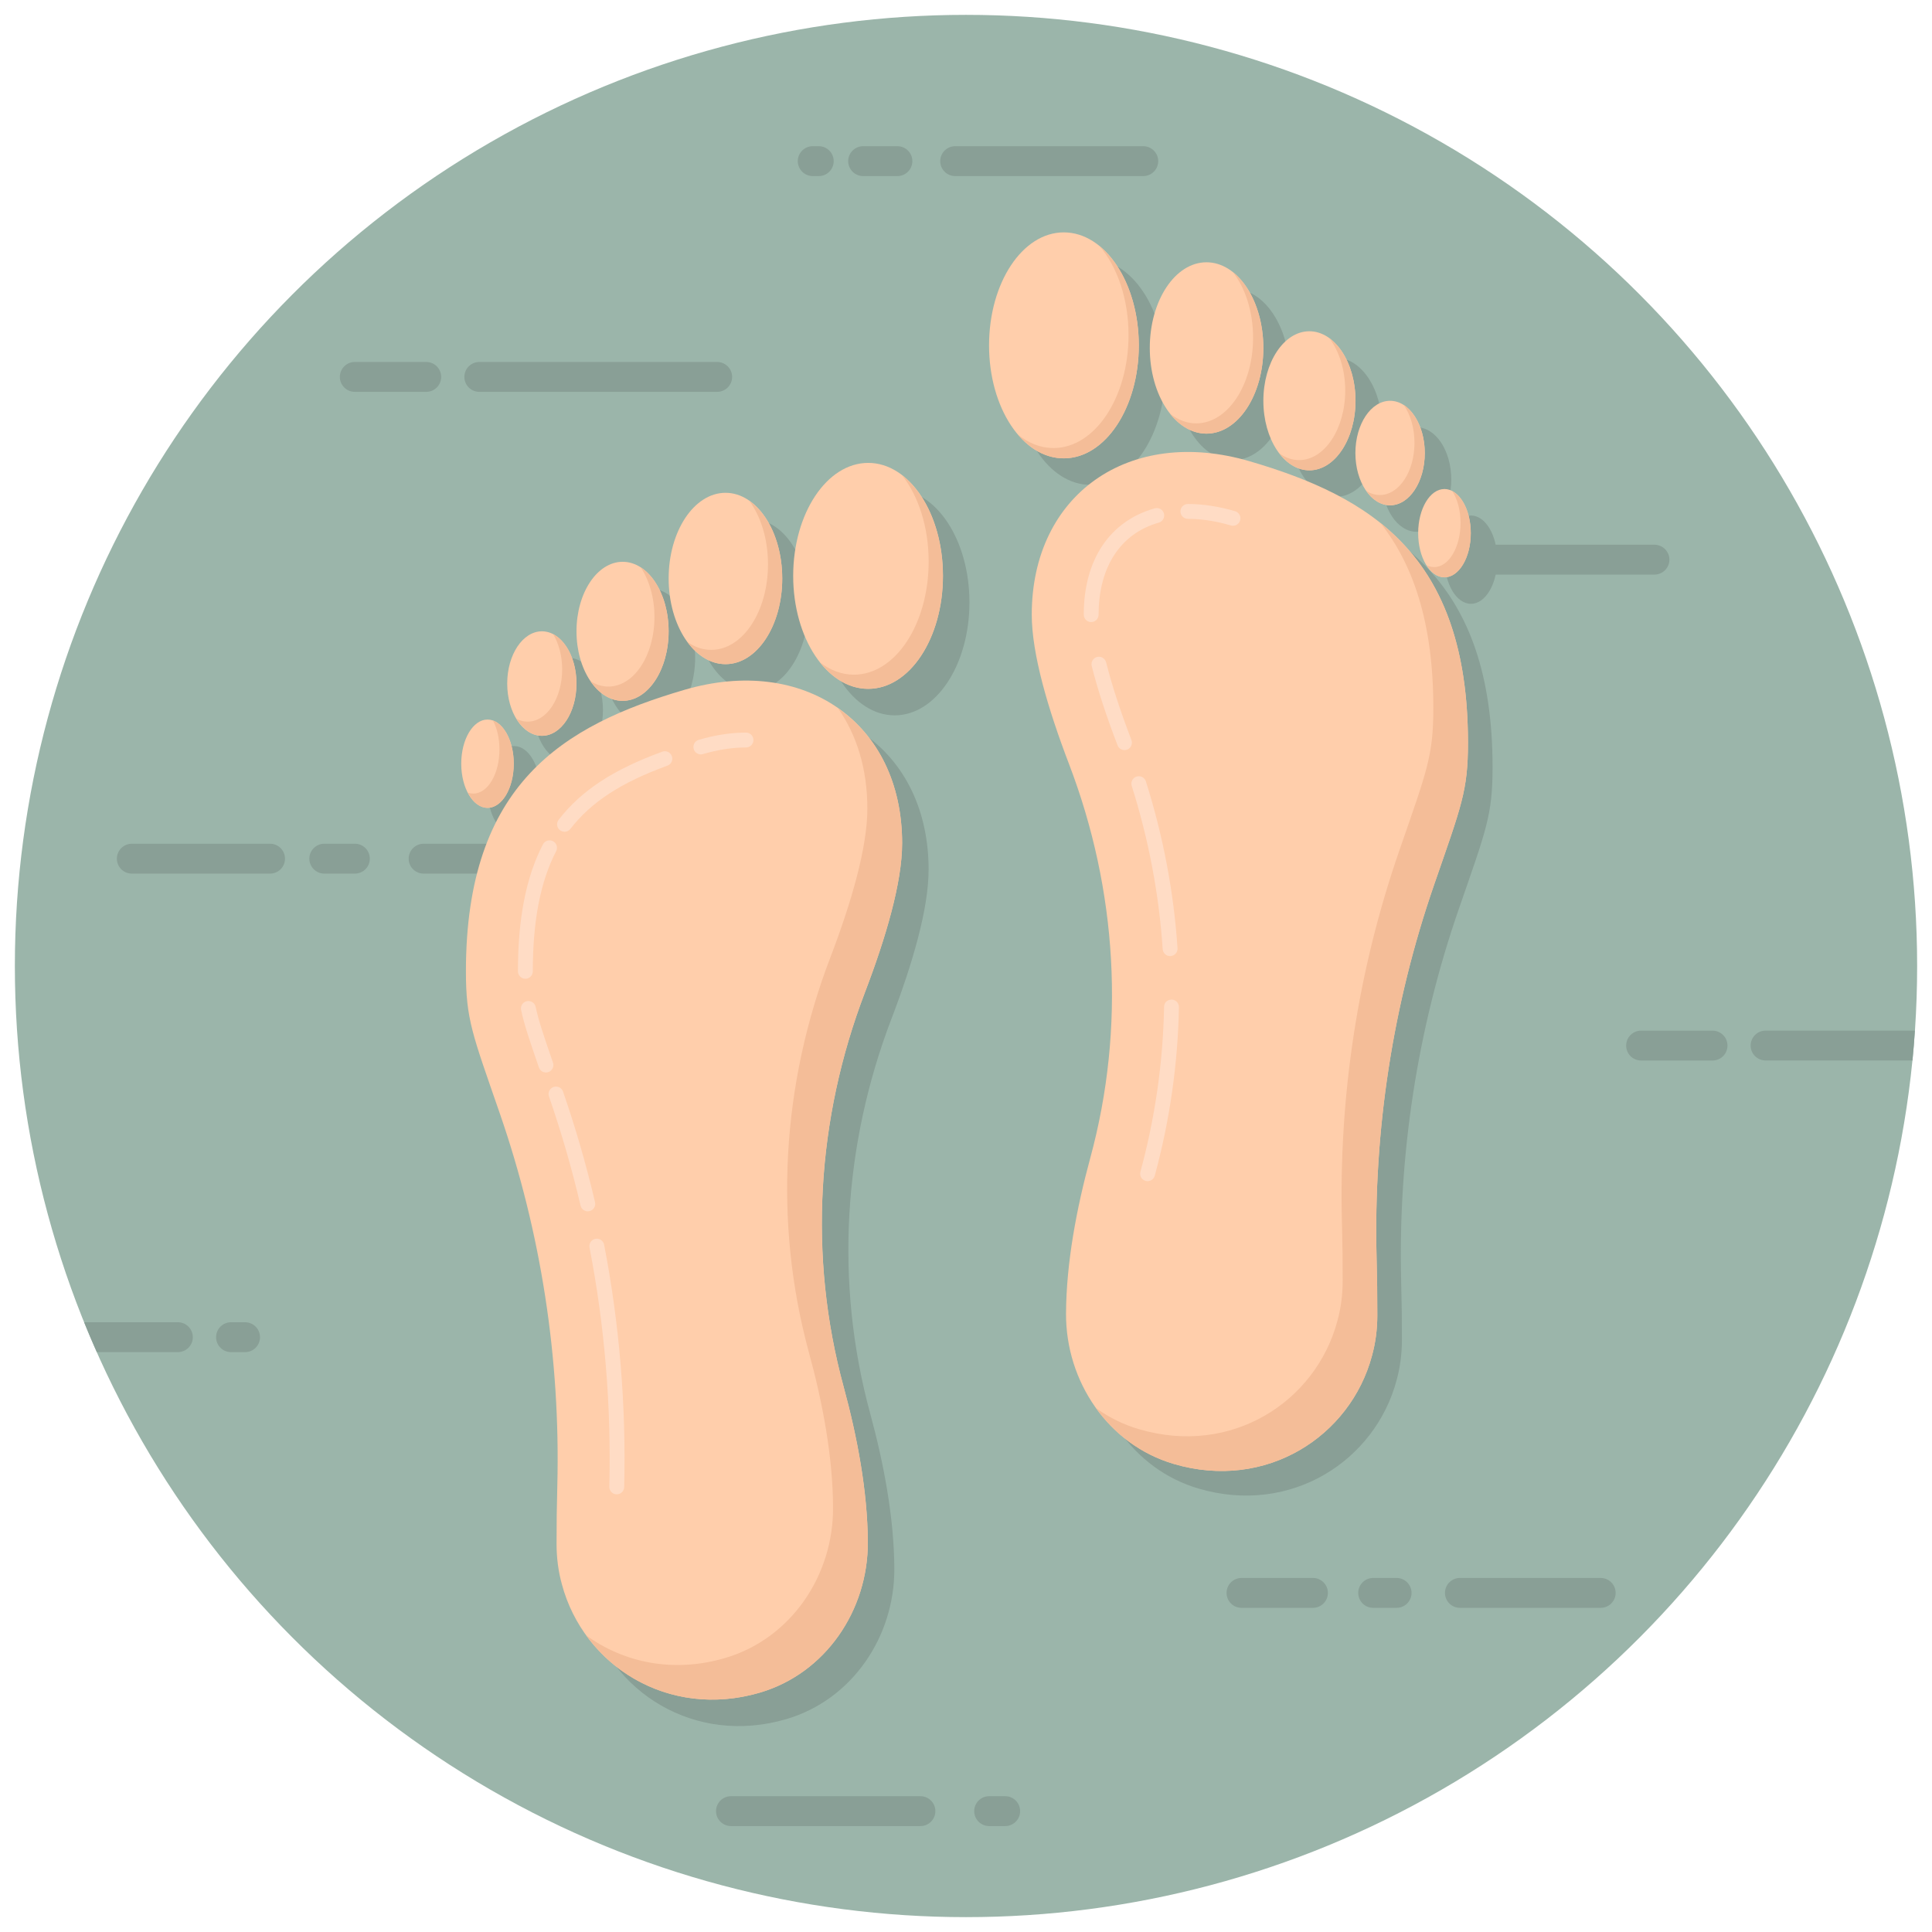<?xml version="1.0"?>
<svg xmlns="http://www.w3.org/2000/svg" xmlns:xlink="http://www.w3.org/1999/xlink" xmlns:svgjs="http://svgjs.com/svgjs" version="1.1" width="512" height="512" x="0" y="0" viewBox="0 0 130 130" style="enable-background:new 0 0 512 512" xml:space="preserve" class=""><g><g xmlns="http://www.w3.org/2000/svg"><circle cx="65" cy="65" fill="#9bb5aa" r="64" data-original="#66b071" style="" class=""/><g fill="#479e60"><path d="m61.39 10.843c0 .555-.45 1.005-1.005 1.005h-2.308c-.553 0-1.005-.452-1.005-1.005s.452-1.005 1.005-1.005h2.308c.555 0 1.005.45 1.005 1.005z" fill="#899f96" data-original="#479e60" style="" class=""/><path d="m56.098 10.843c0 .555-.45 1.005-1.005 1.005h-.407c-.553 0-1.005-.452-1.005-1.005s.452-1.005 1.005-1.005h.407c.555 0 1.005.45 1.005 1.005z" fill="#899f96" data-original="#479e60" style="" class=""/><path d="m63.266 10.843c0-.555.45-1.005 1.005-1.005h12.657c.555 0 1.005.45 1.005 1.005 0 .555-.45 1.005-1.005 1.005h-12.657c-.555 0-1.005-.45-1.005-1.005z" fill="#899f96" data-original="#479e60" style="" class=""/><path d="m11.971 88.971h-6.309c.273.676.559 1.346.854 2.01h5.454c.555 0 1.005-.45 1.005-1.005 0-.555-.45-1.005-1.005-1.005z" fill="#899f96" data-original="#479e60" style="" class=""/><path d="m16.491 90.982h-.946c-.555 0-1.005-.45-1.005-1.005 0-.555.45-1.005 1.005-1.005h.946c.555 0 1.005.45 1.005 1.005v0c0 .555-.45 1.005-1.005 1.005z" fill="#899f96" data-original="#479e60" style="" class=""/><path d="m91.392 107.183c0-.555.45-1.005 1.005-1.005h1.578c.553 0 1.005.452 1.005 1.005 0 .553-.452 1.005-1.005 1.005h-1.578c-.555 0-1.005-.45-1.005-1.005z" fill="#899f96" data-original="#479e60" style="" class=""/><path d="m89.351 107.183c0 .555-.45 1.005-1.005 1.005l-4.808 0c-.555 0-1.005-.45-1.005-1.005v-0c0-.555.45-1.005 1.005-1.005h4.808c.555 0 1.005.45 1.005 1.005z" fill="#899f96" data-original="#479e60" style="" class=""/><path d="m108.713 107.183c0 .555-.45 1.005-1.005 1.005l-9.474 0c-.555 0-1.005-.45-1.005-1.005v-0c0-.555.45-1.005 1.005-1.005h9.474c.555 0 1.005.45 1.005 1.005z" fill="#899f96" data-original="#479e60" style="" class=""/><path d="m128.847 69.347c-.04.68-.1 1.35-.16 2.01h-9.88c-.56 0-1.01-.45-1.01-1 0-.56.45-1.01 1.01-1.01z" fill="#899f96" data-original="#479e60" style="" class=""/><path d="m116.238 70.355c0 .555-.45 1.005-1.005 1.005l-4.808 0c-.555 0-1.005-.45-1.005-1.005v-0c0-.555.45-1.005 1.005-1.005h4.808c.555 0 1.005.45 1.005 1.005z" fill="#899f96" data-original="#479e60" style="" class=""/><path d="m31.247 25.362c0-.555.45-1.005 1.005-1.005h16.007c.553 0 1.005.452 1.005 1.005s-.452 1.005-1.005 1.005l-16.007 0c-.555-0-1.005-.45-1.005-1.005z" fill="#899f96" data-original="#479e60" style="" class=""/><path d="m29.686 25.362c0 .555-.45 1.005-1.005 1.005h-4.808c-.555 0-1.005-.45-1.005-1.005 0-.555.45-1.005 1.005-1.005h4.808c.555 0 1.005.45 1.005 1.005z" fill="#899f96" data-original="#479e60" style="" class=""/><path d="m49.184 120.862h12.75c.555 0 1.005.45 1.005 1.005 0.0.555-.45 1.005-1.005 1.005h-12.75c-.553 0-1.005-.452-1.005-1.005-0-.553.452-1.005 1.005-1.005z" fill="#899f96" data-original="#479e60" style="" class=""/><path d="m65.552 121.867c-0-.555.45-1.005 1.005-1.005h1.08c.555 0 1.005.45 1.005 1.005 0.0.555-.45 1.005-1.005 1.005l-1.08-0c-.555 0-1.005-.45-1.005-1.005z" fill="#899f96" data-original="#479e60" style="" class=""/><path d="m21.82 56.773h2.059c.555 0 1.005.45 1.005 1.005 0.0.555-.45 1.005-1.005 1.005l-2.059-0c-.553 0-1.005-.452-1.005-1.005-0-.553.452-1.005 1.005-1.005z" fill="#899f96" data-original="#479e60" style="" class=""/><path d="m27.498 57.779c-0-.555.45-1.005 1.005-1.005h6.049c.555 0 1.005.45 1.005 1.005 0.0.555-.45 1.005-1.005 1.005h-6.049c-.555 0-1.005-.45-1.005-1.005z" fill="#899f96" data-original="#479e60" style="" class=""/><path d="m7.864 57.779c-0-.555.45-1.005 1.005-1.005h9.303c.555 0 1.005.45 1.005 1.005 0.0.555-.45 1.005-1.005 1.005h-9.303c-.555 0-1.005-.45-1.005-1.005z" fill="#899f96" data-original="#479e60" style="" class=""/><path d="m111.326 36.653h-12.75c-.555 0-1.005.45-1.005 1.005-0.0.555.45 1.005 1.005 1.005h12.75c.553 0 1.005-.452 1.005-1.005s-.452-1.005-1.005-1.005z" fill="#899f96" data-original="#479e60" style="" class=""/><path d="m94.958 37.658c0-.555-.45-1.005-1.005-1.005h-1.08c-.555 0-1.005.45-1.005 1.005-0.0.555.45 1.005 1.005 1.005h1.08c.555 0 1.005-.45 1.005-1.005z" fill="#899f96" data-original="#479e60" style="" class=""/></g><g fill="#479e60"><path d="m62.485 58.525c0-8.1-6.57-12.703-14.67-10.32-8.122 2.383-14.681 6.308-14.681 18.934 0 3.242.431 4.219 2.28 9.563 2.783 8.043 4.082 16.524 3.87 25.032-.04 1.588-.051 2.427-.051 3.939 0 .94.12 1.858.361 2.722 1.447 5.417 7.119 9.108 13.334 7.275 4.404-1.299 7.273-5.535 7.25-10.126-.017-3.403-.706-7.061-1.629-10.451-2.387-8.769-1.816-18.038 1.431-26.527 1.413-3.695 2.504-7.402 2.504-10.042z" fill="#899f96" data-original="#479e60" style="" class=""/><path d="m60.202 32.929c-2.788 0-5.048 3.408-5.048 7.602 0 4.195 2.259 7.603 5.048 7.603s5.03-3.408 5.03-7.603c0-4.194-2.241-7.602-5.03-7.602z" fill="#899f96" data-original="#479e60" style="" class=""/><path d="m50.601 46.472c2.114 0 3.814-2.584 3.814-5.765 0-3.18-1.7-5.765-3.814-5.765s-3.827 2.584-3.827 5.765c0 3.18 1.713 5.765 3.827 5.765z" fill="#899f96" data-original="#479e60" style="" class=""/><path d="m43.679 48.94c1.716 0 3.095-2.097 3.095-4.678s-1.379-4.678-3.095-4.678-3.106 2.097-3.106 4.678 1.39 4.678 3.106 4.678z" fill="#899f96" data-original="#479e60" style="" class=""/><path d="m38.246 51.295c1.29 0 2.326-1.576 2.326-3.516s-1.037-3.516-2.326-3.516-2.335 1.576-2.335 3.516 1.045 3.516 2.335 3.516z" fill="#899f96" data-original="#479e60" style="" class=""/><path d="m34.588 56.14c.977 0 1.763-1.332 1.763-2.971s-.786-2.971-1.763-2.971c-.978 0-1.77 1.332-1.77 2.971s.792 2.971 1.77 2.971z" fill="#899f96" data-original="#479e60" style="" class=""/><path d="m85.75 32.694c-8.101-2.383-14.67 2.219-14.67 10.32 0 2.64 1.091 6.347 2.504 10.041 3.247 8.489 3.818 17.758 1.431 26.527-.923 3.39-1.612 7.048-1.629 10.451-.023 4.592 2.846 8.827 7.251 10.126 6.215 1.833 11.886-1.858 13.334-7.275.24-.864.361-1.782.361-2.722 0-1.513-.011-2.352-.051-3.94-.212-8.508 1.088-16.989 3.871-25.032 1.849-5.344 2.28-6.321 2.28-9.563 0-12.626-6.559-16.551-14.681-18.934z" fill="#899f96" data-original="#479e60" style="" class=""/><path d="m78.41 25.02c0-4.194-2.259-7.602-5.048-7.602s-5.029 3.408-5.029 7.602c0 4.195 2.241 7.603 5.029 7.603s5.048-3.408 5.048-7.603z" fill="#899f96" data-original="#479e60" style="" class=""/><path d="m82.963 30.961c2.114 0 3.827-2.584 3.827-5.765 0-3.18-1.713-5.765-3.827-5.765-2.114 0-3.814 2.584-3.814 5.765 0 3.18 1.7 5.765 3.814 5.765z" fill="#899f96" data-original="#479e60" style="" class=""/><path d="m89.886 33.429c1.716 0 3.106-2.097 3.106-4.678 0-2.581-1.39-4.678-3.106-4.678-1.716 0-3.095 2.097-3.095 4.678 0 2.581 1.379 4.678 3.095 4.678z" fill="#899f96" data-original="#479e60" style="" class=""/><ellipse cx="95.318" cy="32.267" rx="2.335" ry="3.516" fill="#899f96" data-original="#479e60" style="" class=""/><ellipse cx="98.976" cy="37.658" rx="1.769" ry="2.971" fill="#899f96" data-original="#479e60" style="" class=""/></g><g><path d="m60.702 56.743c0-8.1-6.57-12.703-14.67-10.32-8.122 2.383-14.681 6.308-14.681 18.934 0 3.242.431 4.219 2.28 9.563 2.783 8.043 4.082 16.524 3.87 25.032-.04 1.588-.051 2.427-.051 3.939 0 .94.12 1.858.361 2.722 1.447 5.417 7.119 9.108 13.334 7.275 4.404-1.299 7.273-5.535 7.25-10.126-.017-3.403-.706-7.061-1.629-10.451-2.387-8.769-1.816-18.038 1.431-26.527 1.413-3.695 2.504-7.402 2.504-10.042z" fill="#ffceab" data-original="#ffceab" style="" class=""/><g><path d="m47.158 50.762c-.216 0-.416-.141-.479-.359-.078-.265.073-.543.338-.621 1.099-.323 2.169-.487 3.18-.487.276 0 .5.224.5.5s-.224.5-.5.5c-.915 0-1.891.15-2.896.446-.048.014-.095.021-.142.021z" fill="#ffdcc5" data-original="#ffdcc5" style=""/></g><g><path d="m37.986 55.966c-.107 0-.215-.034-.307-.104-.218-.169-.258-.483-.089-.702 1.523-1.966 3.675-3.379 6.977-4.581.26-.094.546.039.641.299.095.259-.039.546-.299.641-3.114 1.134-5.127 2.446-6.527 4.254-.099.127-.246.194-.396.194z" fill="#ffdcc5" data-original="#ffdcc5" style=""/></g><g><path d="m35.351 65.857c-.276 0-.5-.224-.5-.5 0-3.567.551-6.362 1.684-8.542.127-.246.432-.34.674-.213.245.127.341.429.213.674-1.057 2.035-1.57 4.678-1.57 8.081 0 .276-.224.5-.5.5z" fill="#ffdcc5" data-original="#ffdcc5" style=""/></g><g><path d="m36.736 72.165c-.207 0-.4-.129-.473-.336-.612-1.767-.998-2.909-1.198-3.873-.057-.27.117-.535.388-.591.266-.052.534.117.591.388.174.835.486 1.789 1.165 3.749.09.261-.048.545-.309.636-.055.019-.109.027-.164.027z" fill="#ffdcc5" data-original="#ffdcc5" style=""/></g><g><path d="m39.551 81.507c-.228 0-.433-.155-.487-.386-.577-2.466-1.292-4.937-2.125-7.345-.09-.261.048-.546.31-.636.262-.09.546.049.636.309.844 2.441 1.568 4.945 2.154 7.444.062.269-.104.538-.373.601-.039.009-.077.013-.114.013z" fill="#ffdcc5" data-original="#ffdcc5" style=""/></g><g><path d="m41.5 100.55c-.004 0-.008 0-.013 0-.275-.007-.494-.236-.487-.513.136-5.415-.312-10.829-1.332-16.093-.052-.271.125-.534.396-.586.269-.053.533.124.586.396 1.032 5.335 1.486 10.822 1.35 16.309-.007.271-.23.487-.5.487z" fill="#ffdcc5" data-original="#ffdcc5" style=""/></g><path d="m56.763 93.31c.92 3.39 1.61 7.05 1.63 10.45.02 4.6-2.85 8.83-7.25 10.13-4.79 1.41-9.26-.46-11.71-3.86 2.5 1.83 5.85 2.57 9.37 1.53 4.41-1.3 7.28-5.54 7.25-10.13-.01-3.4-.7-7.06-1.63-10.45-2.38-8.77-1.81-18.04 1.44-26.53 1.41-3.69 2.5-7.4 2.5-10.04 0-2.68-.72-4.97-1.98-6.76 2.67 1.85 4.32 5.03 4.32 9.1 0 2.64-1.1 6.34-2.51 10.04-3.25 8.49-3.82 17.75-1.43 26.52z" fill="#f4bd98" data-original="#f4bd98" style="" class=""/><g fill="#ffceab"><path d="m58.42 31.147c-2.788 0-5.048 3.408-5.048 7.602 0 4.195 2.259 7.603 5.048 7.603s5.03-3.408 5.03-7.603c0-4.194-2.241-7.602-5.03-7.602z" fill="#ffceab" data-original="#ffceab" style="" class=""/><path d="m48.819 44.69c2.114 0 3.814-2.584 3.814-5.765 0-3.18-1.7-5.765-3.814-5.765s-3.827 2.584-3.827 5.765c0 3.181 1.713 5.765 3.827 5.765z" fill="#ffceab" data-original="#ffceab" style="" class=""/><path d="m41.897 47.158c1.716 0 3.095-2.097 3.095-4.678s-1.379-4.678-3.095-4.678-3.106 2.097-3.106 4.678 1.39 4.678 3.106 4.678z" fill="#ffceab" data-original="#ffceab" style="" class=""/><path d="m36.464 49.512c1.29 0 2.326-1.576 2.326-3.516s-1.037-3.516-2.326-3.516-2.335 1.576-2.335 3.516 1.045 3.516 2.335 3.516z" fill="#ffceab" data-original="#ffceab" style="" class=""/><path d="m32.806 54.358c.977 0 1.763-1.332 1.763-2.971s-.786-2.971-1.763-2.971c-.978 0-1.77 1.332-1.77 2.971s.792 2.971 1.77 2.971z" fill="#ffceab" data-original="#ffceab" style="" class=""/></g><path d="m63.447 38.748c0 4.2-2.24 7.6-5.03 7.6-1.24 0-2.37-.67-3.24-1.78.68.53 1.46.83 2.28.83 2.79 0 5.03-3.41 5.03-7.61 0-2.33-.69-4.42-1.79-5.81 1.64 1.25 2.75 3.81 2.75 6.77z" fill="#f4bd98" data-original="#f4bd98" style="" class=""/><path d="m52.637 38.928c0 3.18-1.7 5.76-3.82 5.76-.99 0-1.89-.57-2.57-1.5.49.35 1.03.54 1.61.54 2.12 0 3.82-2.58 3.82-5.76 0-1.69-.48-3.21-1.26-4.27 1.31.9 2.22 2.91 2.22 5.23z" fill="#f4bd98" data-original="#f4bd98" style="" class=""/><path d="m44.987 42.478c0 2.58-1.37 4.68-3.09 4.68-.85 0-1.61-.5-2.17-1.33.37.24.78.37 1.21.37 1.72 0 3.1-2.1 3.1-4.68 0-1.31-.36-2.5-.93-3.35 1.11.71 1.88 2.37 1.88 4.31z" fill="#f4bd98" data-original="#f4bd98" style="" class=""/><path d="m38.787 45.998c0 1.94-1.03 3.51-2.32 3.51-.68 0-1.29-.44-1.72-1.14.24.12.49.19.76.19 1.29 0 2.32-1.58 2.32-3.52 0-.91-.23-1.74-.61-2.37.91.46 1.57 1.78 1.57 3.33z" fill="#f4bd98" data-original="#f4bd98" style="" class=""/><path d="m34.567 51.388c0 1.64-.78 2.97-1.76 2.97-.53 0-1.01-.39-1.32-1.02.12.04.24.06.36.06.98 0 1.76-1.33 1.76-2.97 0-.75-.16-1.43-.44-1.95.8.28 1.4 1.48 1.4 2.91z" fill="#f4bd98" data-original="#f4bd98" style="" class=""/><path d="m84.095 31.04c-8.101-2.383-14.67 2.219-14.67 10.32 0 2.64 1.091 6.347 2.504 10.041 3.247 8.489 3.818 17.758 1.431 26.527-.923 3.39-1.612 7.048-1.629 10.451-.023 4.592 2.846 8.827 7.251 10.126 6.215 1.833 11.886-1.858 13.334-7.275.24-.864.361-1.782.361-2.722 0-1.513-.011-2.352-.051-3.94-.212-8.508 1.088-16.989 3.871-25.032 1.849-5.344 2.28-6.321 2.28-9.563 0-12.626-6.559-16.551-14.681-18.934z" fill="#ffceab" data-original="#ffceab" style="" class=""/><g><path d="m82.966 35.378c-.047 0-.094-.006-.141-.021-1.006-.295-1.979-.445-2.895-.445-.276 0-.5-.224-.5-.5s.224-.5.5-.5c1.011 0 2.079.164 3.176.486.266.078.417.355.339.621-.063.218-.264.359-.479.359z" fill="#ffdcc5" data-original="#ffdcc5" style=""/></g><g><path d="m73.424 41.859c-.276 0-.5-.224-.5-.5 0-3.689 1.741-6.297 4.777-7.154.263-.075.542.079.617.345.075.266-.08.542-.346.617-2.573.727-4.049 2.984-4.049 6.192 0 .276-.224.5-.5.5z" fill="#ffdcc5" data-original="#ffdcc5" style=""/></g><g><path d="m75.665 50.472c-.201 0-.391-.122-.467-.321-.769-2.005-1.354-3.802-1.739-5.339-.066-.268.096-.54.363-.606.267-.069.539.096.607.363.376 1.498.948 3.256 1.702 5.225.099.258-.03.547-.288.646-.059.022-.119.033-.179.033z" fill="#ffdcc5" data-original="#ffdcc5" style=""/></g><g><path d="m78.733 64.334c-.261 0-.48-.203-.498-.467-.246-3.694-.947-7.39-2.083-10.986-.083-.263.062-.544.326-.627.264-.084.544.063.627.326 1.16 3.671 1.876 7.446 2.128 11.22.019.275-.19.514-.466.532-.011 0-.022.001-.034.001z" fill="#ffdcc5" data-original="#ffdcc5" style=""/></g><g><path d="m77.219 79.479c-.043 0-.088-.005-.132-.018-.266-.073-.423-.347-.351-.614.986-3.622 1.522-7.355 1.592-11.096.005-.275.193-.482.51-.491.275.005.495.233.49.509-.071 3.823-.619 7.639-1.627 11.34-.061.223-.262.369-.482.369z" fill="#ffdcc5" data-original="#ffdcc5" style=""/></g><path d="m96.496 59.537c-2.78 8.04-4.08 16.53-3.87 25.03.04 1.59.05 2.43.05 3.94 0 .94-.12 1.86-.36 2.72-1.45 5.42-7.12 9.11-13.33 7.28-2.18-.64-3.99-2-5.25-3.77.87.63 1.84 1.12 2.91 1.43 6.22 1.84 11.89-1.85 13.34-7.27.24-.86.36-1.78.36-2.72 0-1.52-.01-2.36-.05-3.94-.22-8.51 1.08-16.99 3.87-25.03 1.85-5.35 2.28-6.33 2.28-9.57 0-5.7-1.34-9.64-3.56-12.45 3.58 2.86 5.89 7.29 5.89 14.79 0 3.24-.43 4.22-2.28 9.56z" fill="#f4bd98" data-original="#f4bd98" style="" class=""/><g fill="#ffceab"><path d="m76.628 23.238c0-4.194-2.259-7.602-5.048-7.602s-5.029 3.408-5.029 7.602c0 4.195 2.241 7.603 5.029 7.603s5.048-3.408 5.048-7.603z" fill="#ffceab" data-original="#ffceab" style="" class=""/><path d="m81.181 29.179c2.114 0 3.827-2.584 3.827-5.765 0-3.18-1.713-5.765-3.827-5.765-2.114 0-3.814 2.584-3.814 5.765-0 3.18 1.7 5.765 3.814 5.765z" fill="#ffceab" data-original="#ffceab" style="" class=""/><path d="m88.104 31.646c1.716 0 3.106-2.097 3.106-4.678 0-2.581-1.39-4.678-3.106-4.678-1.716 0-3.095 2.097-3.095 4.678 0 2.581 1.379 4.678 3.095 4.678z" fill="#ffceab" data-original="#ffceab" style="" class=""/><ellipse cx="93.536" cy="30.485" rx="2.335" ry="3.516" fill="#ffceab" data-original="#ffceab" style="" class=""/><ellipse cx="97.194" cy="35.876" rx="1.769" ry="2.971" fill="#ffceab" data-original="#ffceab" style="" class=""/></g><path d="m76.627 23.238c0 4.2-2.26 7.6-5.05 7.6-1.18 0-2.25-.6-3.09-1.61.71.59 1.53.92 2.4.92 2.79 0 5.05-3.41 5.05-7.6 0-2.43-.76-4.6-1.95-5.99 1.57 1.29 2.64 3.8 2.64 6.68z" fill="#f4bd98" data-original="#f4bd98" style="" class=""/><path d="m85.007 23.418c0 3.18-1.71 5.76-3.83 5.76-.93 0-1.78-.5-2.45-1.34.53.41 1.13.65 1.76.65 2.12 0 3.83-2.58 3.83-5.76 0-1.78-.53-3.37-1.37-4.43 1.23.97 2.06 2.9 2.06 5.12z" fill="#f4bd98" data-original="#f4bd98" style="" class=""/><path d="m91.207 26.968c0 2.58-1.39 4.68-3.1 4.68-.78 0-1.49-.44-2.03-1.15.41.3.86.46 1.34.46 1.71 0 3.1-2.1 3.1-4.68 0-1.39-.41-2.65-1.06-3.51 1.04.75 1.75 2.35 1.75 4.2z" fill="#f4bd98" data-original="#f4bd98" style="" class=""/><path d="m95.867 30.488c0 1.94-1.04 3.51-2.33 3.51-.62 0-1.19-.36-1.6-.96.28.17.58.27.91.27 1.29 0 2.33-1.57 2.33-3.51 0-1.01-.28-1.92-.73-2.56.83.54 1.42 1.8 1.42 3.25z" fill="#f4bd98" data-original="#f4bd98" style="" class=""/><path d="m98.967 35.878c0 1.64-.8 2.97-1.77 2.97-.47 0-.9-.31-1.21-.82.17.09.34.13.52.13.97 0 1.77-1.33 1.77-2.97 0-.84-.21-1.6-.55-2.14.72.38 1.24 1.5 1.24 2.83z" fill="#f4bd98" data-original="#f4bd98" style="" class=""/></g></g></g></svg>
